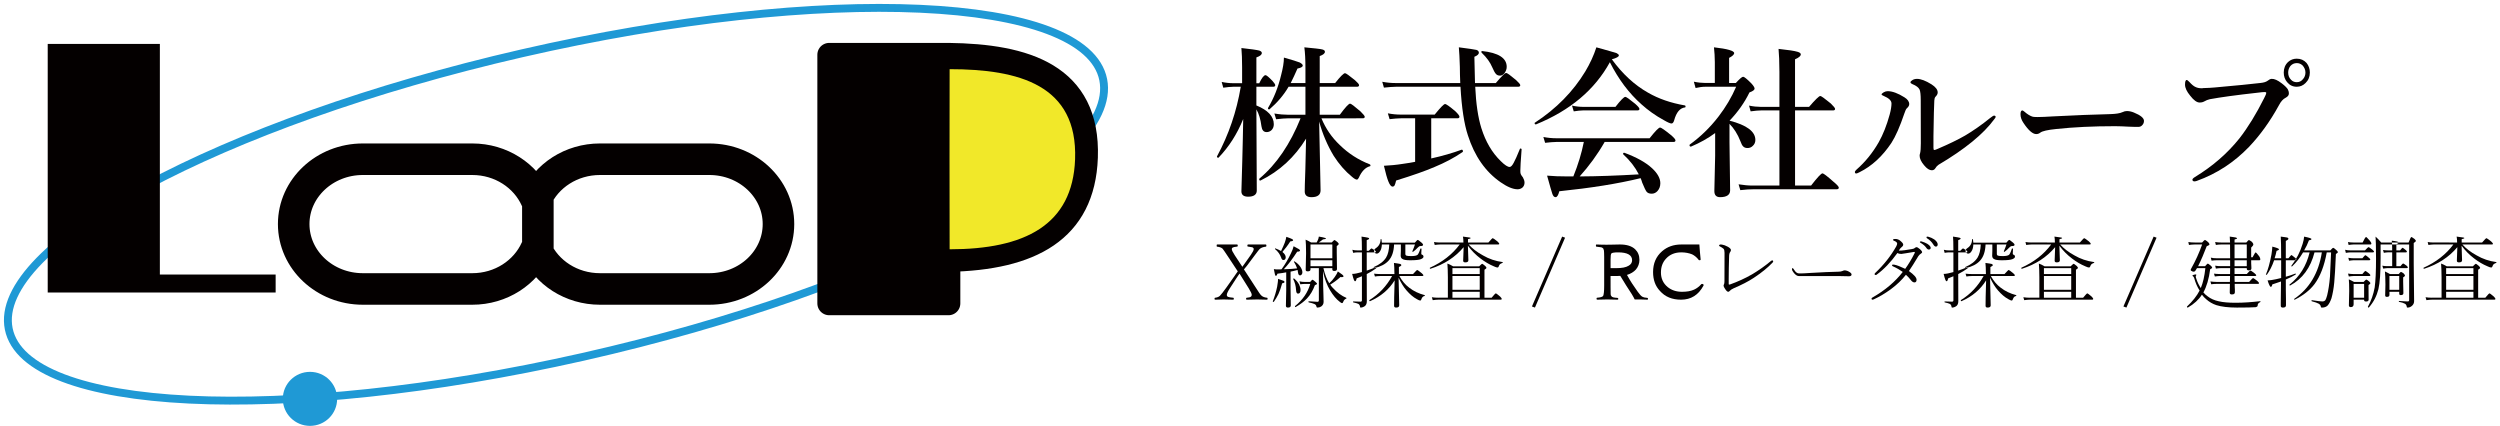 <?xml version="1.0" encoding="utf-8"?>
<!-- Generator: Adobe Illustrator 15.0.0, SVG Export Plug-In  -->
<!DOCTYPE svg PUBLIC "-//W3C//DTD SVG 1.1//EN" "http://www.w3.org/Graphics/SVG/1.1/DTD/svg11.dtd">
<svg version="1.1"
	 xmlns="http://www.w3.org/2000/svg" xmlns:xlink="http://www.w3.org/1999/xlink" xmlns:a="http://ns.adobe.com/AdobeSVGViewerExtensions/3.0/"
	 x="0px" y="0px" width="317px" height="54px" viewBox="-0.499 -0.5 317 54" enable-background="new -0.499 -0.5 317 54"
	 xml:space="preserve">
<defs>
</defs>
<path fill-rule="evenodd" clip-rule="evenodd" fill="none" stroke="#1F99D5" stroke-linecap="round" stroke-linejoin="round" stroke-miterlimit="10" d="
	M0.611,41.21c-2.14-10.55,26.88-26.18,65.07-34.95c38.46-8.83,71.58-7.35,73.71,3.35c2.13,10.7-27.52,26.451-65.97,35.14
	C35.231,53.371,2.751,51.77,0.611,41.21z"/>
<path fill-rule="evenodd" clip-rule="evenodd" fill="#1F99D5" d="M35.361,50.071c0-1.891,1.55-3.42,3.45-3.42s3.44,1.529,3.44,3.42
	c0,1.9-1.54,3.43-3.44,3.43S35.361,51.971,35.361,50.071z"/>
<polygon fill-rule="evenodd" clip-rule="evenodd" fill="#040000" points="5.551,5.07 5.551,36.59 34.452,36.59 34.452,34.311 
	19.771,34.311 19.771,5.07 "/>
<path fill-rule="evenodd" clip-rule="evenodd" fill="none" stroke="#040000" stroke-width="4" stroke-linecap="round" stroke-linejoin="round" stroke-miterlimit="10" d="
	M45.511,19.69c-4.84,0-8.77,3.68-8.77,8.22c0,4.55,3.93,8.23,8.77,8.23h13.87c3.65,0,6.77-2.091,8.1-5.061
	c1.32,2.97,4.45,5.061,8.1,5.061h13.86c4.85,0,8.77-3.681,8.77-8.23c0-4.54-3.92-8.22-8.77-8.22h-13.86c-3.65,0-6.78,2.09-8.1,5.06
	c-1.33-2.97-4.45-5.06-8.1-5.06H45.511z M67.702,30.92V24.9V30.92z"/>
<path fill-rule="evenodd" clip-rule="evenodd" fill="#040000" stroke="#040000" stroke-width="3" stroke-linecap="round" stroke-linejoin="round" stroke-miterlimit="10" d="
	M137.211,19.46c0.37-10.47-7.72-12.9-17.44-13.02h-0.75h-14.38v31.531h15.13v-5.5C130.191,32.26,136.872,28.78,137.211,19.46z"/>
<path fill-rule="evenodd" clip-rule="evenodd" fill="#F1E829" d="M119.912,8.271c8.79,0,16.25,2,15.91,11.42
	c-0.3,8.371-6.42,11.419-15.91,11.419C119.901,31.11,119.892,8.271,119.912,8.271z"/>
<path fill-rule="evenodd" clip-rule="evenodd" fill="#040000" d="M157.021,19.951c-0.08,2.39-0.11,3.66-0.11,3.82
	c0,0.43,0.28,0.67,0.859,0.67c0.711,0,1.09-0.27,1.09-0.77l-0.049-10.3c0.319,0.54,0.529,1.25,0.64,2.13
	c0.069,0.5,0.28,0.75,0.659,0.75c0.23,0,0.44-0.08,0.621-0.25c0.189-0.19,0.289-0.44,0.289-0.75c0-0.98-0.74-1.78-2.209-2.38V10.5
	h2.129c0.17,0,0.261-0.06,0.261-0.2c0-0.1-0.12-0.28-0.341-0.53c-0.469-0.49-0.77-0.74-0.889-0.74c-0.201,0-0.471,0.34-0.801,1.03
	h-0.359V6.78c0.459-0.16,0.689-0.34,0.689-0.56c0-0.13-0.109-0.24-0.33-0.31c-0.311-0.08-1.061-0.19-2.26-0.32
	c0.06,0.64,0.09,1.46,0.09,2.46v2h-1.11c-0.47,0-0.95-0.05-1.48-0.16l0.2,0.73c0.52-0.07,0.94-0.12,1.28-0.12h0.94
	c-0.53,3.16-1.53,6.08-3,8.8l-0.02,0.03c0,0.12,0.05,0.17,0.17,0.17c0.02,0,0.04,0,0.05-0.03c1.28-1.33,2.33-2.95,3.11-4.88
	C157.111,16.081,157.082,17.86,157.021,19.951z M172.301,14.5c0.15,0,0.25-0.06,0.25-0.19c0-0.11-0.19-0.34-0.55-0.69
	c-0.75-0.65-1.189-0.98-1.311-0.98c-0.17,0-0.609,0.47-1.299,1.41h-2.551V10.5h4.721c0.17,0,0.27-0.06,0.27-0.2
	c0-0.13-0.189-0.33-0.53-0.64c-0.72-0.58-1.13-0.88-1.25-0.88c-0.17,0-0.6,0.42-1.25,1.25h-1.96V6.61
	c0.439-0.16,0.66-0.33,0.66-0.55c0-0.14-0.109-0.23-0.33-0.29c-0.25-0.07-1.01-0.15-2.279-0.27c0.09,0.66,0.139,1.55,0.139,2.7v1.83
	h-1.869c0.29-0.56,0.57-1.19,0.859-1.84c0.431-0.08,0.67-0.21,0.67-0.38c0-0.12-0.14-0.26-0.39-0.39c-0.3-0.12-0.97-0.33-2-0.62
	c0,0.62-0.13,1.36-0.35,2.2c-0.37,1.56-0.921,2.95-1.671,4.2v0.03c0,0.1,0.051,0.14,0.141,0.14c0.02,0,0.03,0,0.051-0.01
	c1-0.86,1.809-1.81,2.42-2.86h2.139v3.55h-2.149c-0.55,0-1.149-0.05-1.79-0.16l0.221,0.73c0.629-0.07,1.16-0.12,1.58-0.12h1.52
	c-1.32,3.28-3.051,5.83-5.21,7.64c-0.03,0.03-0.03,0.05-0.03,0.08c0,0.12,0.03,0.17,0.13,0.17h0.03c2.42-1.19,4.34-2.97,5.779-5.31
	c-0.02,1.01-0.049,2.29-0.09,3.84c-0.069,1.72-0.08,2.67-0.08,2.85c0,0.48,0.281,0.73,0.86,0.73c0.761,0,1.15-0.3,1.15-0.86
	c0-0.22-0.011-0.87-0.04-1.95l-0.141-6.78c0.431,1.59,1.061,3.04,1.84,4.34c0.69,1.08,1.471,1.97,2.33,2.67
	c0.281,0.24,0.48,0.35,0.61,0.35c0.091,0,0.171-0.08,0.25-0.24c0.36-0.81,0.83-1.3,1.4-1.45c0.05,0,0.079-0.03,0.079-0.1
	c0-0.06-0.029-0.11-0.079-0.14c-1.47-0.57-2.729-1.39-3.81-2.45c-1.031-0.97-1.801-2.11-2.33-3.39H172.301z"/>
<path fill-rule="evenodd" clip-rule="evenodd" fill="#040000" d="M187.421,5.971c-0.061,0-0.08,0.05-0.08,0.11s0.02,0.11,0.051,0.12
	c0.629,0.6,1.06,1.21,1.31,1.8c0.19,0.44,0.35,0.73,0.47,0.86c0.13,0.16,0.311,0.23,0.53,0.23c0.19,0,0.38-0.09,0.55-0.29
	c0.189-0.25,0.3-0.52,0.3-0.83C190.551,6.86,189.501,6.19,187.421,5.971z M177.361,20.28c-0.81,0.13-1.59,0.2-2.379,0.24
	c0.22,0.95,0.41,1.62,0.569,2c0.171,0.42,0.341,0.64,0.53,0.64c0.109,0,0.189-0.05,0.25-0.14c0.061-0.1,0.12-0.32,0.199-0.63
	c2.131-0.66,3.75-1.23,4.881-1.72c1.279-0.53,2.47-1.15,3.561-1.9c0.01,0,0.029-0.04,0.029-0.07c0-0.14-0.05-0.22-0.141-0.22h-0.02
	c-1.17,0.43-2.449,0.8-3.859,1.11V14.5h3.319c0.171,0,0.261-0.06,0.261-0.2c0-0.13-0.181-0.36-0.541-0.71
	c-0.709-0.59-1.129-0.9-1.289-0.9c-0.15,0-0.59,0.45-1.311,1.34h-4.34c-0.5,0-1.03-0.05-1.6-0.16l0.22,0.74
	c0.569-0.06,1.05-0.11,1.44-0.11h1.799v5.52C178.582,20.09,178.051,20.19,177.361,20.28z M192.001,10.5c0.17,0,0.27-0.06,0.27-0.2
	c0-0.11-0.189-0.33-0.549-0.66c-0.701-0.59-1.111-0.89-1.24-0.89c-0.17,0-0.601,0.44-1.311,1.28h-2.641
	c-0.029-0.72-0.049-1.83-0.079-3.33c0.38-0.15,0.569-0.33,0.569-0.51c0-0.17-0.109-0.3-0.299-0.36c-0.25-0.06-1-0.17-2.24-0.33
	c0.049,0.56,0.1,1.39,0.129,2.48c0,0.64,0.021,1.33,0.051,2.05h-8.221c-0.52,0-1.08-0.05-1.67-0.16l0.211,0.74
	c0.609-0.06,1.129-0.11,1.539-0.11h8.17c0.15,2.69,0.471,4.75,0.94,6.16c0.841,2.64,2.229,4.62,4.149,5.95
	c0.851,0.59,1.561,0.89,2.16,0.89c0.23,0,0.44-0.08,0.61-0.22c0.171-0.16,0.261-0.37,0.261-0.62c0-0.22-0.08-0.44-0.201-0.66
	c-0.159-0.19-0.229-0.33-0.27-0.41c-0.04-0.07-0.061-0.22-0.061-0.42c0-0.4,0.051-1.31,0.16-2.72c0-0.08-0.049-0.12-0.14-0.12
	c-0.03,0-0.069,0.01-0.069,0.04c-0.351,0.88-0.621,1.46-0.791,1.77c-0.189,0.36-0.359,0.53-0.52,0.53c-0.23,0-0.609-0.23-1.109-0.73
	c-1.11-1.07-1.931-2.47-2.471-4.19c-0.42-1.34-0.68-3.09-0.779-5.25H192.001z"/>
<path fill-rule="evenodd" clip-rule="evenodd" fill="#040000" d="M206.841,12.661c-0.71-0.58-1.119-0.88-1.25-0.88
	c-0.17,0-0.59,0.42-1.25,1.27h-4.07c-0.459,0-0.939-0.05-1.439-0.16l0.22,0.73c0.47-0.07,0.86-0.12,1.171-0.12h6.909
	c0.149,0,0.25-0.06,0.25-0.19C207.381,13.19,207.191,12.971,206.841,12.661z M207.662,12.75c0.811,0.73,1.75,1.41,2.84,2
	c0.48,0.28,0.8,0.41,0.939,0.41c0.15,0,0.261-0.13,0.34-0.39c0.281-1.04,0.75-1.58,1.381-1.65c0.04,0,0.07-0.03,0.07-0.12
	c0-0.06-0.03-0.11-0.07-0.13c-1.801-0.31-3.36-0.85-4.689-1.62c-1.721-0.97-3.25-2.39-4.591-4.23c0.591-0.16,0.89-0.33,0.89-0.49
	c0-0.11-0.109-0.2-0.299-0.3c-0.25-0.09-1.111-0.32-2.551-0.73c-0.33,1.02-0.79,2.03-1.4,3.05c-1.549,2.56-3.68,4.73-6.39,6.5
	c-0.04,0.01-0.04,0.03-0.04,0.06c0,0.11,0.051,0.16,0.141,0.16h0.039c4.34-1.77,7.451-4.4,9.36-7.88
	C204.722,9.55,206.062,11.34,207.662,12.75z M202.972,17.5h8.729c0.159,0,0.25-0.06,0.25-0.2c0-0.13-0.2-0.36-0.591-0.69
	c-0.779-0.63-1.229-0.94-1.359-0.94c-0.17,0-0.609,0.45-1.33,1.36h-11.84c-0.52,0-1.061-0.05-1.63-0.16l0.22,0.74
	c0.561-0.06,1.03-0.11,1.41-0.11h3.5c-0.28,1.41-0.721,2.87-1.33,4.37h-0.73c-0.97,0-1.85-0.03-2.6-0.1
	c0.359,1.29,0.58,2.07,0.67,2.32c0.1,0.27,0.221,0.41,0.41,0.41s0.34-0.25,0.471-0.75c3.969-0.41,7.409-0.95,10.309-1.66
	c0.021,0.08,0.051,0.16,0.101,0.25c0.06,0.16,0.091,0.27,0.101,0.32c0.24,0.59,0.43,0.98,0.549,1.14
	c0.131,0.17,0.351,0.26,0.66,0.26c0.281,0,0.531-0.12,0.73-0.34c0.24-0.27,0.359-0.6,0.359-0.99c0-0.62-0.359-1.26-1.049-1.9
	c-0.811-0.75-1.98-1.39-3.51-1.96h-0.031c-0.1,0-0.129,0.05-0.129,0.13c0,0.05,0,0.08,0.029,0.08c0.85,0.78,1.5,1.62,1.96,2.53
	c-2.78,0.16-5.28,0.25-7.5,0.26C200.982,20.561,202.051,19.11,202.972,17.5z"/>
<path fill-rule="evenodd" clip-rule="evenodd" fill="#040000" d="M231.941,13.5c0.15,0,0.25-0.06,0.25-0.19
	c0-0.11-0.189-0.34-0.549-0.69c-0.761-0.62-1.201-0.95-1.33-0.95c-0.15,0-0.641,0.47-1.42,1.38h-1.781v-6.03
	c0.48-0.21,0.73-0.41,0.73-0.63c0-0.12-0.119-0.23-0.369-0.31c-0.41-0.13-1.221-0.25-2.451-0.38c0.061,0.67,0.11,1.64,0.11,2.91
	v4.44h-2.38c-0.45,0-0.939-0.05-1.471-0.16l0.201,0.73c0.539-0.07,0.99-0.12,1.35-0.12h2.3v9.53h-3.399
	c-0.561,0-1.15-0.06-1.78-0.16l0.22,0.74c0.66-0.08,1.21-0.11,1.66-0.11h10.561c0.17,0,0.27-0.08,0.27-0.2
	c0-0.13-0.221-0.38-0.66-0.74c-0.811-0.72-1.279-1.08-1.41-1.08c-0.17,0-0.65,0.52-1.449,1.55h-2.031V13.5H231.941z M216.982,19.25
	l-0.101,4.47c0,0.51,0.229,0.78,0.729,0.78c0.841,0,1.271-0.3,1.271-0.86l-0.08-6.11v-2.33c0.56,0.57,1.03,1.3,1.39,2.22
	c0.11,0.31,0.221,0.53,0.34,0.64c0.131,0.14,0.311,0.21,0.561,0.21s0.471-0.08,0.66-0.27c0.221-0.2,0.33-0.45,0.33-0.75
	c0-1.08-1.1-1.89-3.27-2.45c1.049-1.1,1.89-2.28,2.52-3.58c0.439-0.16,0.65-0.31,0.65-0.5c0-0.13-0.141-0.35-0.42-0.66
	c-0.541-0.54-0.891-0.83-1.031-0.83c-0.139,0-0.449,0.27-0.92,0.79h-0.859V6.84c0.42-0.22,0.641-0.42,0.641-0.61
	c0-0.29-0.861-0.54-2.561-0.73c0.061,0.59,0.109,1.22,0.109,1.87v2.65h-1.189c-0.45,0-0.939-0.05-1.471-0.16l0.221,0.8
	c0.439-0.1,0.84-0.16,1.25-0.16h3.891c-0.561,1.31-1.311,2.58-2.25,3.8c-1.08,1.4-2.301,2.57-3.641,3.54
	c-0.02,0.02-0.02,0.03-0.02,0.05c0,0.14,0.049,0.2,0.18,0.2c0.01,0,0.029,0,0.029-0.01c1.11-0.47,2.121-1.03,3.041-1.71V19.25z"/>
<path fill-rule="evenodd" clip-rule="evenodd" fill="#040000" d="M239.111,14.03c-0.379,1.38-0.84,2.53-1.379,3.49
	c-0.78,1.37-1.73,2.53-2.84,3.5c-0.121,0.12-0.19,0.21-0.19,0.28c0,0.14,0.05,0.2,0.18,0.2c0.06,0,0.181-0.05,0.399-0.16
	c1.58-0.78,2.921-2.03,4.051-3.72c0.529-0.82,1.08-2.07,1.641-3.73c0.109-0.34,0.219-0.58,0.329-0.67
	c0.181-0.16,0.29-0.33,0.29-0.52c0-0.31-0.199-0.61-0.609-0.86c-0.811-0.51-1.53-0.78-2.121-0.78c-0.17,0-0.34,0.05-0.5,0.14
	c-0.189,0.11-0.279,0.21-0.279,0.27c0,0.06,0.08,0.12,0.26,0.19c0.66,0.28,1,0.59,1,0.96
	C239.341,12.971,239.271,13.44,239.111,14.03z M243.062,17.69c0,0.59-0.031,1-0.09,1.22c-0.051,0.15-0.061,0.26-0.061,0.34
	c0,0.34,0.18,0.75,0.561,1.2c0.359,0.44,0.689,0.64,0.979,0.64c0.21,0,0.36-0.09,0.47-0.28c0.08-0.15,0.21-0.29,0.391-0.42
	c3.33-1.97,5.689-3.89,7.069-5.78c0.101-0.13,0.17-0.22,0.17-0.28c0-0.11-0.079-0.17-0.21-0.17c-0.07,0-0.25,0.11-0.5,0.31
	c-1.061,0.86-2.109,1.59-3.17,2.22c-0.92,0.53-2.061,1.08-3.439,1.67c-0.23,0.11-0.391,0.16-0.461,0.16
	c-0.08,0-0.109-0.08-0.109-0.27v-1.48c0.04-2.47,0.07-3.97,0.109-4.52c0.01-0.22,0.061-0.39,0.15-0.48
	c0.189-0.19,0.28-0.36,0.28-0.55c0-0.35-0.261-0.69-0.79-1.03c-0.74-0.46-1.35-0.69-1.83-0.69c-0.221,0-0.41,0.05-0.561,0.14
	c-0.189,0.11-0.27,0.2-0.27,0.3c0,0.09,0.08,0.15,0.23,0.22c0.5,0.2,0.799,0.43,0.93,0.71c0.09,0.22,0.14,0.66,0.14,1.32
	C243.051,13.891,243.062,15.721,243.062,17.69z"/>
<path fill-rule="evenodd" clip-rule="evenodd" fill="#040000" d="M270.082,13.771c-0.311-0.13-0.609-0.19-0.891-0.19
	c-0.17,0-0.359,0.04-0.56,0.14c-0.319,0.15-0.851,0.23-1.569,0.25c-2.061,0.05-4.42,0.14-7.09,0.28
	c-0.99,0.06-1.691,0.09-2.091,0.09c-0.319,0-0.569-0.01-0.72-0.07c-0.28-0.1-0.61-0.3-0.96-0.61c-0.12-0.1-0.22-0.16-0.261-0.16
	c-0.16,0-0.239,0.17-0.239,0.48c0,0.38,0.13,0.75,0.38,1.11c0.62,0.94,1.17,1.41,1.609,1.41c0.201,0,0.371-0.06,0.531-0.19
	c0.25-0.19,0.92-0.34,1.979-0.45c2.22-0.24,4.72-0.36,7.489-0.36c0.561,0,1.121,0.03,1.69,0.06c0.64,0.03,1.06,0.03,1.261,0.03
	c0.189,0,0.359-0.06,0.5-0.22c0.139-0.15,0.219-0.32,0.219-0.54C271.361,14.471,270.921,14.11,270.082,13.771z"/>
<path fill-rule="evenodd" clip-rule="evenodd" fill="#040000" d="M286.662,11.17c0.119,0,0.199,0.03,0.199,0.1
	c0,0.12-0.09,0.35-0.27,0.68c-1,2-2.04,3.69-3.109,5.07c-1.53,1.92-3.42,3.56-5.67,4.93c-0.221,0.14-0.311,0.25-0.311,0.32
	c0,0.15,0.08,0.23,0.27,0.23c0.061,0,0.15-0.02,0.28-0.06c2.53-0.91,4.729-2.35,6.61-4.3c1.4-1.47,2.68-3.23,3.811-5.3
	c0.25-0.48,0.529-0.79,0.859-0.95c0.26-0.14,0.4-0.31,0.4-0.53c0-0.22-0.061-0.41-0.15-0.56c-0.13-0.19-0.359-0.43-0.74-0.72
	c-0.529-0.41-0.96-0.6-1.29-0.58c-0.159,0-0.329,0.09-0.53,0.25c-0.189,0.14-0.49,0.23-0.89,0.27c-1.101,0.14-3.04,0.32-5.79,0.57
	c-0.359,0.03-0.859,0.07-1.48,0.08c-0.06,0.02-0.129,0.02-0.189,0.02c-0.311,0-0.561-0.05-0.779-0.16
	c-0.221-0.09-0.48-0.31-0.781-0.64c-0.159-0.16-0.27-0.25-0.33-0.25c-0.149,0-0.219,0.2-0.219,0.59c0,0.41,0.219,0.88,0.66,1.41
	c0.449,0.58,0.84,0.86,1.189,0.86c0.25,0,0.43-0.05,0.59-0.14c0.221-0.13,0.45-0.22,0.7-0.28c1.36-0.25,3.39-0.53,6.11-0.83
	C286.202,11.201,286.482,11.17,286.662,11.17z M291.452,7.78c0.25,0.27,0.38,0.58,0.38,0.92c0,0.32-0.109,0.6-0.301,0.82
	c-0.219,0.28-0.479,0.4-0.799,0.4c-0.28,0-0.53-0.09-0.73-0.31c-0.25-0.25-0.359-0.55-0.359-0.91c0-0.31,0.09-0.58,0.279-0.83
	c0.221-0.25,0.49-0.37,0.811-0.37C291.001,7.5,291.232,7.59,291.452,7.78z M289.631,7.36c-0.38,0.36-0.55,0.81-0.55,1.34
	c0,0.47,0.141,0.88,0.42,1.21c0.33,0.4,0.73,0.59,1.23,0.59c0.43,0,0.799-0.16,1.109-0.47c0.36-0.34,0.551-0.8,0.551-1.33
	c0-0.47-0.141-0.87-0.42-1.22c-0.33-0.36-0.74-0.54-1.24-0.54C290.301,6.94,289.941,7.081,289.631,7.36z"/>
<path fill-rule="evenodd" clip-rule="evenodd" fill="#040000" d="M156.271,34.161l-0.22,0.32l-1.03,1.459
	c-0.41,0.561-0.68,0.92-0.83,1.061c-0.14,0.141-0.35,0.221-0.6,0.25c-0.06,0-0.09,0.05-0.09,0.12c0,0.101,0.03,0.13,0.09,0.13
	c0.44-0.02,0.79-0.029,1.07-0.029c0.32,0,0.73,0.01,1.2,0.029c0.06,0,0.09-0.029,0.09-0.13c0-0.07-0.03-0.12-0.09-0.12
	c-0.31-0.029-0.53-0.061-0.64-0.109c-0.11-0.051-0.16-0.121-0.16-0.25c0-0.16,0.13-0.44,0.38-0.83l0.83-1.281l0.4-0.59l1.17,1.871
	c0.25,0.41,0.381,0.67,0.381,0.83c0,0.109-0.051,0.189-0.111,0.229c-0.09,0.069-0.25,0.11-0.5,0.13c-0.08,0-0.109,0.05-0.109,0.12
	c0,0.101,0.029,0.13,0.109,0.13c0.48-0.02,0.92-0.029,1.311-0.029c0.311,0,0.721,0.01,1.221,0.029c0.06,0,0.09-0.029,0.09-0.13
	c0-0.07-0.03-0.12-0.09-0.12c-0.281-0.029-0.511-0.109-0.67-0.25c-0.131-0.09-0.391-0.471-0.811-1.141l-1.43-2.199l0.379-0.46
	l0.91-1.22c0.42-0.57,0.67-0.891,0.76-0.951c0.191-0.139,0.421-0.219,0.721-0.25c0.05,0,0.08-0.049,0.08-0.119
	c0-0.1-0.03-0.16-0.08-0.16h-1.061h-1.17c-0.08,0-0.109,0.061-0.109,0.16c0,0.07,0.029,0.109,0.109,0.109
	c0.25,0.03,0.431,0.061,0.541,0.09c0.1,0.051,0.16,0.121,0.16,0.221c0,0.15-0.131,0.4-0.361,0.73l-0.75,1.06
	c-0.05,0.08-0.16,0.239-0.33,0.46l-0.97-1.471c-0.25-0.379-0.37-0.629-0.37-0.779c0-0.08,0.03-0.141,0.11-0.189
	c0.08-0.051,0.26-0.091,0.56-0.121c0.06,0,0.09-0.039,0.09-0.109c0-0.1-0.03-0.16-0.09-0.16h-1.3h-1.22
	c-0.06,0-0.07,0.061-0.07,0.16c0,0.07,0.01,0.119,0.07,0.119c0.3,0.031,0.52,0.111,0.68,0.25c0.07,0.08,0.31,0.421,0.71,1.031
	l1.22,1.85L156.271,34.161z"/>
<path fill-rule="evenodd" clip-rule="evenodd" fill="#040000" d="M164.381,35.55c0.229-0.03,0.431-0.05,0.601-0.05h0.66
	c-0.311,1.09-0.951,2.02-1.92,2.8c-0.021,0-0.021,0.011-0.021,0.03c0,0.061,0.021,0.109,0.079,0.109c0,0,0.021-0.02,0.031-0.02
	c0.58-0.33,1.049-0.689,1.42-1.08c0.41-0.43,0.75-1,1-1.68c0.18-0.07,0.27-0.11,0.27-0.18c0-0.041-0.061-0.121-0.189-0.23
	c-0.221-0.189-0.34-0.279-0.371-0.279c-0.06,0-0.16,0.09-0.31,0.279h-0.659c-0.25,0-0.49-0.02-0.701-0.08L164.381,35.55z
	 M161.611,36.78c0.16-0.34,0.311-0.799,0.471-1.359c0.189-0.029,0.3-0.09,0.3-0.17c0-0.05-0.05-0.09-0.11-0.141l-0.709-0.25
	c0,0.19-0.041,0.531-0.121,1c-0.129,0.621-0.31,1.23-0.549,1.841v0.021c0,0.029,0.02,0.059,0.08,0.059l0.049-0.01
	C161.251,37.44,161.452,37.11,161.611,36.78z M163.841,36.28c0.02,0.311,0.1,0.451,0.25,0.451c0.21,0,0.32-0.15,0.32-0.48
	c0-0.2-0.07-0.439-0.189-0.689c-0.16-0.291-0.381-0.541-0.631-0.75h-0.04c-0.05,0-0.069,0.02-0.069,0.049v0.031
	C163.691,35.3,163.812,35.75,163.841,36.28z M161.232,31l-0.01-0.02c-0.031,0-0.051,0.039-0.051,0.069v0.03
	c0.38,0.311,0.63,0.67,0.78,1.08c0.03,0.119,0.079,0.21,0.13,0.25c0.029,0.04,0.09,0.061,0.189,0.061c0.061,0,0.11-0.021,0.17-0.08
	c0.061-0.061,0.09-0.141,0.09-0.271c0-0.21-0.139-0.45-0.42-0.67c0.341-0.4,0.69-0.841,1-1.341c0.23-0.02,0.361-0.06,0.361-0.159
	c0-0.04-0.051-0.091-0.141-0.14c-0.109-0.061-0.35-0.15-0.721-0.281c-0.029,0.221-0.109,0.471-0.199,0.74
	c-0.11,0.291-0.27,0.65-0.471,1.061C161.722,31.201,161.482,31.09,161.232,31z M164.082,34c0.029,0.279,0.109,0.42,0.26,0.42
	c0.08,0,0.141-0.029,0.21-0.109c0.06-0.061,0.091-0.17,0.091-0.291c0-0.189-0.08-0.41-0.23-0.649c-0.189-0.28-0.439-0.53-0.74-0.71
	l-0.04-0.02c-0.05,0-0.069,0.02-0.069,0.049c0,0.011,0,0.031,0.02,0.031c0.17,0.26,0.3,0.529,0.391,0.809
	c-0.441,0.061-1,0.091-1.691,0.111c0.5-0.521,1.08-1.271,1.701-2.23c0.24,0,0.359-0.051,0.359-0.16c0-0.029-0.04-0.09-0.14-0.16
	c-0.091-0.061-0.32-0.18-0.671-0.369c-0.059,0.26-0.17,0.559-0.329,0.869c-0.341,0.74-0.75,1.43-1.2,2.051
	c-0.09,0.02-0.25,0.02-0.45,0.02c-0.159,0-0.35,0-0.53-0.04c0.061,0.351,0.11,0.569,0.141,0.68c0.029,0.12,0.061,0.171,0.119,0.171
	c0.08,0,0.141-0.08,0.201-0.271c0.47-0.06,0.85-0.11,1.109-0.171V36.3l-0.04,1.97c0,0.15,0.08,0.23,0.261,0.23
	c0.239,0,0.359-0.09,0.359-0.279l-0.029-2.131v-2.15c0.25-0.049,0.549-0.109,0.889-0.209C164.051,33.86,164.062,33.951,164.082,34z
	 M165.671,32.25V30.5h2.77v1.75H165.671z M165.671,33.25V32.5h2.77v0.75H165.671z M168.171,36.34c0.38,0.631,0.78,1.11,1.21,1.43
	c0.12,0.101,0.229,0.17,0.29,0.17s0.109-0.049,0.141-0.14c0.08-0.239,0.209-0.36,0.379-0.43c0.031,0,0.041-0.03,0.041-0.06
	l-0.01-0.041c-0.591-0.24-1.171-0.66-1.74-1.289c-0.121-0.121-0.23-0.26-0.311-0.391c0.38-0.22,0.811-0.529,1.311-0.97
	c0.049,0.021,0.1,0.021,0.149,0.021c0.149,0,0.229-0.031,0.229-0.121c0-0.1-0.25-0.289-0.719-0.6c-0.061,0.189-0.201,0.42-0.391,0.7
	c-0.221,0.319-0.45,0.58-0.7,0.8c-0.3-0.47-0.55-1.109-0.739-1.92h1.129v0.16c0,0.14,0.08,0.199,0.25,0.199
	c0.221,0,0.34-0.08,0.34-0.25l-0.029-2.06v-0.85c0.16-0.11,0.25-0.2,0.25-0.261c0-0.069-0.061-0.14-0.17-0.25
	c-0.2-0.16-0.33-0.25-0.359-0.25c-0.051,0-0.171,0.11-0.361,0.311h-1.639c0.199-0.13,0.369-0.27,0.529-0.391
	c0.25-0.02,0.38-0.06,0.38-0.129c0-0.03-0.05-0.041-0.149-0.07c-0.121-0.04-0.371-0.1-0.75-0.16c-0.01,0.09-0.03,0.189-0.061,0.279
	c-0.061,0.16-0.12,0.311-0.22,0.471h-0.7c-0.23-0.141-0.471-0.27-0.7-0.359c0.03,0.33,0.06,0.909,0.06,1.729l-0.049,2.08
	c0,0.14,0.08,0.21,0.25,0.21c0.239,0,0.359-0.08,0.359-0.24V33.5h1.061v4.09c0,0.11-0.061,0.18-0.17,0.18
	c-0.17,0-0.541-0.039-1.11-0.069c-0.03,0-0.04,0.021-0.04,0.079c0,0.031,0.01,0.051,0.04,0.061c0.329,0.07,0.569,0.141,0.72,0.21
	c0.141,0.06,0.221,0.171,0.25,0.29c0,0.1,0.051,0.16,0.141,0.16c0.17,0,0.33-0.05,0.469-0.141c0.191-0.139,0.301-0.33,0.301-0.58
	c0-0.119-0.02-0.409-0.02-0.869c-0.031-0.82-0.041-1.471-0.041-1.96l-0.02-1.08C167.452,34.871,167.771,35.69,168.171,36.34z"/>
<path fill-rule="evenodd" clip-rule="evenodd" fill="#040000" d="M172.801,29.951c0.2-0.06,0.31-0.14,0.31-0.2
	c0-0.05-0.049-0.08-0.139-0.109c-0.131-0.031-0.391-0.08-0.83-0.141c0.029,0.25,0.049,0.84,0.049,1.75h-0.56
	c-0.25,0-0.46-0.02-0.649-0.08l0.1,0.391c0.189-0.031,0.37-0.061,0.55-0.061h0.56V34c-0.1,0.029-0.33,0.08-0.689,0.17
	c-0.221,0.051-0.41,0.061-0.55,0.061c0.1,0.379,0.159,0.629,0.22,0.75c0.051,0.129,0.1,0.18,0.16,0.18c0.08,0,0.141-0.11,0.189-0.36
	c0.09-0.03,0.32-0.13,0.67-0.271v3.051c0,0.109-0.06,0.17-0.17,0.17c-0.27,0-0.569-0.02-0.91-0.029c-0.029,0-0.049,0.01-0.049,0.059
	c0,0.031,0,0.051,0.029,0.061c0.32,0.07,0.52,0.131,0.641,0.189c0.109,0.061,0.18,0.16,0.209,0.301c0,0.109,0.031,0.17,0.09,0.17
	c0.16,0,0.351-0.061,0.531-0.189c0.16-0.121,0.25-0.33,0.25-0.61l-0.011-3.45c0.431-0.221,0.841-0.471,1.181-0.721
	c0,0,0.02-0.01,0.02-0.049c0-0.061-0.029-0.09-0.061-0.09h-0.02c-0.37,0.159-0.75,0.299-1.12,0.42V31.5h1.04
	c0.08,0,0.131-0.02,0.131-0.061c0-0.049-0.051-0.109-0.141-0.189c-0.24-0.16-0.38-0.25-0.41-0.25c-0.061,0-0.17,0.109-0.359,0.3
	h-0.261V29.951z M174.671,29.86c0-0.029-0.029-0.049-0.061-0.049c-0.029,0-0.049,0.02-0.049,0.049
	c-0.011,0.48-0.221,0.861-0.61,1.111c-0.15,0.109-0.22,0.219-0.22,0.34c0,0.1,0.02,0.16,0.08,0.219
	c0.069,0.091,0.14,0.131,0.25,0.131c0.16,0,0.299-0.1,0.42-0.29c0.149-0.21,0.22-0.5,0.24-0.87h0.939c-0.03,0.7-0.16,1.27-0.41,1.67
	c-0.3,0.471-0.811,0.88-1.55,1.189c-0.011,0.011-0.011,0.031-0.011,0.051c0,0.061,0.011,0.09,0.061,0.09
	c0.811-0.189,1.41-0.5,1.811-0.939c0.439-0.471,0.67-1.15,0.709-2.061h0.86v0.811l-0.021,0.6c0,0.21,0.08,0.359,0.23,0.43
	c0.16,0.11,0.49,0.16,0.99,0.16c0.689,0,1.12-0.05,1.34-0.141c0.221-0.09,0.33-0.189,0.33-0.31c0-0.13-0.061-0.22-0.17-0.25
	c-0.08-0.021-0.109-0.069-0.109-0.159c0-0.031,0-0.221,0.029-0.58c0-0.031-0.029-0.061-0.08-0.061c-0.029,0-0.061,0.02-0.061,0.029
	c-0.139,0.441-0.27,0.691-0.359,0.781c-0.141,0.109-0.41,0.16-0.8,0.16c-0.31,0-0.5-0.021-0.591-0.051
	c-0.109-0.029-0.159-0.109-0.159-0.23V30.5h1.22c-0.09,0.279-0.199,0.561-0.33,0.859v0.011c0,0.05,0.02,0.069,0.07,0.069
	c0,0,0.01,0,0.029-0.02c0.19-0.141,0.391-0.311,0.59-0.529c0.111-0.121,0.221-0.19,0.33-0.19c0.221,0,0.341-0.04,0.341-0.171
	c0-0.059-0.06-0.139-0.181-0.25c-0.289-0.229-0.439-0.359-0.49-0.359c-0.059,0-0.189,0.13-0.369,0.35h-4.189L174.671,29.86z
	 M174.531,34.25c-0.279,0-0.549-0.02-0.799-0.05l0.109,0.36c0.21-0.031,0.43-0.061,0.68-0.061h1.5c-0.709,1.279-1.66,2.3-2.879,3.05
	c-0.011,0-0.011,0.011-0.011,0.04c0,0.07,0.011,0.1,0.07,0.1h0.021c1.369-0.6,2.409-1.489,3.119-2.64
	c-0.061,1.75-0.07,2.81-0.07,3.22c0,0.15,0.07,0.23,0.26,0.23c0.25,0,0.391-0.09,0.391-0.279l-0.08-3.5
	c0.32,0.649,0.641,1.199,1.02,1.619c0.41,0.471,0.841,0.85,1.311,1.1c0.189,0.11,0.33,0.17,0.41,0.17c0.061,0,0.109-0.06,0.15-0.159
	c0.039-0.12,0.08-0.22,0.149-0.28c0.04-0.061,0.12-0.109,0.25-0.141c0.03,0,0.04-0.029,0.04-0.059c0-0.031-0.01-0.051-0.029-0.051
	c-0.73-0.189-1.391-0.5-1.951-0.939c-0.5-0.371-0.92-0.871-1.25-1.48h2.9c0.1,0,0.141-0.029,0.141-0.09
	c0-0.07-0.07-0.141-0.211-0.27c-0.33-0.271-0.52-0.41-0.569-0.41c-0.04,0-0.22,0.18-0.53,0.52h-1.79V33.36
	c0.2-0.09,0.31-0.17,0.31-0.25c0-0.049-0.049-0.09-0.14-0.139c-0.13-0.031-0.39-0.08-0.8-0.131c0.029,0.28,0.061,0.75,0.061,1.391
	v0.02H174.531z"/>
<path fill-rule="evenodd" clip-rule="evenodd" fill="#040000" d="M187.131,36.5v0.75h-3.46V36.5H187.131z M187.131,34.5v1.75h-3.46
	V34.5H187.131z M183.671,34.25V33.5h3.46v0.75H183.671z M181.881,37.25c-0.29,0-0.55-0.02-0.819-0.061l0.109,0.371
	c0.28-0.041,0.52-0.061,0.71-0.061h7.92c0.08,0,0.12-0.029,0.12-0.09c0-0.07-0.08-0.18-0.199-0.301
	c-0.311-0.27-0.5-0.409-0.551-0.409c-0.061,0-0.23,0.19-0.529,0.55h-0.91v-3.55c0.16-0.091,0.25-0.171,0.25-0.25
	c0-0.04-0.061-0.12-0.15-0.22c-0.221-0.181-0.35-0.28-0.38-0.28c-0.06,0-0.181,0.11-0.39,0.319h-3.311
	c-0.27-0.16-0.5-0.27-0.721-0.35c0.031,0.439,0.061,1.02,0.061,1.74v2.59H181.881z M182.091,30.25c-0.26,0-0.51-0.02-0.76-0.061
	l0.09,0.371c0.27-0.031,0.5-0.061,0.689-0.061h2.48c-0.93,1.25-2.18,2.23-3.779,2.95c-0.011,0-0.011,0.021-0.011,0.03
	c0,0.069,0.011,0.1,0.06,0.1h0.021c1.729-0.551,3.14-1.46,4.21-2.74l-0.04,1.141c-0.021,0.35-0.021,0.539-0.021,0.569
	c0,0.15,0.08,0.22,0.271,0.22c0.25,0,0.39-0.08,0.39-0.27c0-0.061-0.029-0.689-0.06-1.84c0.46,0.619,1,1.17,1.601,1.619
	c0.539,0.41,1.1,0.75,1.709,1c0.201,0.091,0.34,0.141,0.44,0.141c0.07,0,0.14-0.05,0.17-0.17c0.04-0.109,0.091-0.189,0.15-0.25
	c0.05-0.05,0.14-0.09,0.3-0.16c0.029,0,0.061-0.029,0.061-0.061c0-0.01-0.011-0.029-0.041-0.049c-0.89-0.121-1.72-0.4-2.47-0.84
	c-0.771-0.42-1.38-0.891-1.819-1.391h3.75c0.08,0,0.129-0.029,0.129-0.09c0-0.051-0.08-0.141-0.229-0.29
	c-0.351-0.28-0.55-0.42-0.601-0.42c-0.059,0-0.229,0.19-0.549,0.55h-2.59v-0.42c0.219-0.051,0.34-0.1,0.34-0.141
	c0-0.029-0.041-0.049-0.121-0.069c-0.129-0.03-0.42-0.07-0.859-0.12c0.029,0.16,0.061,0.41,0.061,0.721v0.029H182.091z"/>
<polygon fill-rule="evenodd" clip-rule="evenodd" fill="#040000" points="197.952,29.641 197.582,29.5 193.751,38.36 194.131,38.5 
	"/>
<path fill-rule="evenodd" clip-rule="evenodd" fill="#040000" d="M203.722,32.391c0-0.44,0.029-0.69,0.119-0.771
	c0.1-0.07,0.36-0.12,0.83-0.12c1.189,0,1.78,0.34,1.78,1c0,0.3-0.15,0.529-0.431,0.689c-0.35,0.221-0.879,0.311-1.569,0.311h-0.729
	V32.391z M204.472,34.5c0.139,0,0.299,0,0.479-0.02c0.53,0.879,1.021,1.66,1.46,2.319c0.18,0.31,0.311,0.53,0.369,0.671h0.691
	l0.92,0.029c0.049,0,0.08-0.029,0.08-0.109c0-0.061-0.031-0.111-0.091-0.121c-0.3-0.02-0.5-0.069-0.601-0.129
	c-0.17-0.08-0.369-0.301-0.609-0.641c-0.5-0.689-0.97-1.41-1.37-2.141c0.47-0.139,0.86-0.379,1.14-0.689
	c0.281-0.34,0.44-0.75,0.44-1.22c0-0.56-0.19-1-0.54-1.341c-0.43-0.409-1.07-0.609-1.949-0.609c-0.361,0-0.67,0.02-0.951,0.02
	c-0.379,0.01-0.6,0.01-0.689,0.01c-0.34,0-0.779,0-1.311-0.029c-0.06,0-0.08,0.061-0.08,0.16c0,0.07,0.021,0.119,0.08,0.119
	c0.281,0.031,0.48,0.051,0.61,0.08c0.11,0.031,0.181,0.091,0.25,0.16c0.03,0.061,0.06,0.15,0.08,0.25
	c0.011,0.121,0.03,0.4,0.03,0.82v3.631c0,0.719-0.051,1.149-0.131,1.299c-0.079,0.121-0.329,0.201-0.75,0.23
	c-0.059,0-0.09,0.05-0.09,0.12c0,0.101,0.031,0.13,0.09,0.13c0.49-0.02,0.91-0.029,1.271-0.029c0.33,0,0.761,0.01,1.31,0.029
	c0.061,0,0.091-0.029,0.091-0.109c0-0.061-0.04-0.111-0.11-0.121c-0.43-0.02-0.699-0.08-0.76-0.209c-0.061-0.061-0.1-0.141-0.1-0.25
	c-0.01-0.141-0.01-0.44-0.01-0.9V34.5H204.472z"/>
<path fill-rule="evenodd" clip-rule="evenodd" fill="#040000" d="M214.642,30.5h-0.781h-1.17c-0.989,0-1.799,0.3-2.439,0.859
	c-0.77,0.67-1.141,1.551-1.141,2.641c0,0.971,0.281,1.77,0.871,2.391c0.66,0.75,1.549,1.109,2.68,1.109
	c1.25,0,2.199-0.59,2.84-1.779c0-0.031,0.02-0.051,0.02-0.08c0-0.031-0.02-0.061-0.049-0.091c-0.051-0.03-0.091-0.05-0.141-0.05
	c-0.051,0-0.08,0.02-0.1,0.029c-0.28,0.311-0.59,0.551-0.931,0.701c-0.42,0.189-0.92,0.27-1.521,0.27
	c-0.719,0-1.329-0.2-1.829-0.609c-0.56-0.471-0.841-1.08-0.841-1.83c0-0.701,0.201-1.291,0.641-1.761c0.48-0.53,1.13-0.8,1.939-0.8
	c0.511,0,0.971,0.09,1.371,0.25c0.319,0.16,0.6,0.391,0.83,0.7c0.02,0.03,0.049,0.05,0.09,0.05c0.1,0,0.16-0.02,0.16-0.08v-0.05
	c-0.061-0.54-0.111-1.17-0.16-1.87H214.642z"/>
<path fill-rule="evenodd" clip-rule="evenodd" fill="#040000" d="M218.162,35.161c0,0.18-0.02,0.311-0.051,0.369
	c-0.049,0.08-0.06,0.141-0.06,0.191c0,0.09,0.06,0.229,0.181,0.399c0.16,0.25,0.299,0.38,0.41,0.38c0.06,0,0.139-0.05,0.219-0.141
	c0.08-0.09,0.23-0.199,0.48-0.31c1-0.43,1.85-0.86,2.54-1.319c0.979-0.65,1.78-1.291,2.399-1.951
	c0.031-0.059,0.061-0.09,0.061-0.119c0-0.1-0.04-0.141-0.119-0.141c-0.061,0-0.111,0.03-0.16,0.07c-0.761,0.641-1.58,1.21-2.42,1.71
	c-0.871,0.5-1.801,0.921-2.75,1.261c-0.08,0.029-0.121,0.029-0.141,0.029c-0.029,0-0.05-0.029-0.05-0.09v-0.63
	c0-0.92,0.021-1.851,0.05-2.81c0-0.291,0.05-0.5,0.141-0.61c0.06-0.08,0.09-0.15,0.09-0.25c0-0.12-0.121-0.25-0.371-0.4
	c-0.129-0.069-0.25-0.13-0.409-0.19c-0.22-0.06-0.37-0.109-0.479-0.109c-0.16,0-0.24,0.05-0.24,0.141
	c0,0.049,0.039,0.08,0.109,0.109c0.18,0.09,0.33,0.189,0.46,0.3c0.08,0.091,0.12,0.261,0.12,0.511
	C218.171,33.28,218.162,34.471,218.162,35.161z"/>
<path fill-rule="evenodd" clip-rule="evenodd" fill="#040000" d="M233.801,33.871c-0.159-0.06-0.28-0.091-0.38-0.091
	c-0.109,0-0.199,0.031-0.29,0.08c-0.13,0.061-0.319,0.091-0.54,0.091c-0.9,0.021-2.109,0.069-3.57,0.159
	c-0.6,0.051-1.069,0.061-1.39,0.061c-0.239,0-0.46-0.15-0.659-0.5c-0.061-0.109-0.131-0.17-0.171-0.17
	c-0.069,0-0.079,0.05-0.079,0.12c0,0.13,0.079,0.29,0.229,0.47c0.22,0.28,0.44,0.41,0.63,0.41h0.311h0.549h4.121l1.379,0.029
	c0.221,0,0.34-0.079,0.34-0.229C234.281,34.161,234.111,34.02,233.801,33.871z"/>
<path fill-rule="evenodd" clip-rule="evenodd" fill="#040000" d="M240.501,30.951c0.029-0.04,0.109-0.11,0.2-0.181
	c0.079-0.069,0.13-0.149,0.13-0.24c0-0.159-0.16-0.329-0.439-0.549c-0.17-0.121-0.361-0.181-0.551-0.181
	c-0.21,0-0.311,0.04-0.311,0.12c0,0.03,0.031,0.061,0.111,0.1c0.279,0.101,0.42,0.23,0.42,0.371c0,0.09-0.041,0.199-0.121,0.359
	c-0.689,1.221-1.58,2.34-2.66,3.359c-0.059,0.051-0.079,0.091-0.079,0.141c0,0.09,0.05,0.12,0.14,0.12c0.051,0,0.1-0.011,0.141-0.06
	c0.879-0.641,1.75-1.541,2.609-2.73c0.16,0.09,0.33,0.12,0.5,0.12c0.07,0,0.27-0.03,0.6-0.091c0.641-0.109,0.98-0.17,1.031-0.17
	c0.049,0,0.079,0.031,0.079,0.061c0,0.05-0.021,0.08-0.03,0.109c-0.379,0.761-0.789,1.42-1.189,1.98
	c-0.58-0.279-1.051-0.47-1.391-0.529c-0.1,0-0.14-0.011-0.17-0.011c-0.08,0-0.109,0.04-0.109,0.12c0,0.03,0.029,0.061,0.109,0.1
	c0.48,0.211,0.9,0.461,1.25,0.711c-0.939,1.22-2.22,2.319-3.85,3.25c-0.08,0.039-0.109,0.08-0.109,0.14
	c0,0.101,0.049,0.13,0.16,0.13c0.029,0,0.079-0.02,0.139-0.05c0.721-0.33,1.42-0.75,2.111-1.25c0.809-0.591,1.449-1.22,1.949-1.86
	c0.25,0.221,0.46,0.46,0.63,0.68c0.15,0.201,0.31,0.291,0.45,0.291c0.17,0,0.27-0.11,0.27-0.34c0-0.281-0.33-0.641-0.97-1.101
	c0.29-0.42,0.7-1.06,1.2-1.899c0.09-0.131,0.17-0.201,0.27-0.271c0.121-0.08,0.201-0.15,0.201-0.22c0-0.09-0.091-0.23-0.281-0.391
	c-0.189-0.15-0.33-0.25-0.42-0.25c-0.08,0-0.16,0.051-0.24,0.11c-0.059,0.069-0.189,0.1-0.34,0.13
	c-0.66,0.12-1.209,0.199-1.67,0.199C240.361,31.121,240.441,31.02,240.501,30.951z M242.941,30.19c0,0.031,0.011,0.061,0.061,0.08
	c0.34,0.201,0.58,0.4,0.73,0.621c0.109,0.17,0.22,0.25,0.33,0.25c0.16,0,0.25-0.061,0.25-0.221c0-0.15-0.141-0.311-0.42-0.5
	c-0.201-0.12-0.451-0.22-0.75-0.311h-0.091C242.972,30.11,242.941,30.141,242.941,30.19z M243.781,29.59
	c0,0.07,0.021,0.1,0.051,0.11c0.359,0.22,0.62,0.489,0.811,0.8c0.109,0.189,0.219,0.27,0.34,0.27c0.049,0,0.1-0.02,0.149-0.069
	c0.04-0.04,0.07-0.11,0.07-0.2c0-0.221-0.15-0.42-0.431-0.641c-0.25-0.159-0.49-0.27-0.72-0.33c-0.079-0.01-0.13-0.029-0.159-0.029
	C243.812,29.5,243.781,29.53,243.781,29.59z"/>
<path fill-rule="evenodd" clip-rule="evenodd" fill="#040000" d="M247.801,29.951c0.2-0.06,0.31-0.14,0.31-0.2
	c0-0.05-0.049-0.08-0.139-0.109c-0.131-0.031-0.391-0.08-0.83-0.141c0.029,0.25,0.049,0.84,0.049,1.75h-0.56
	c-0.25,0-0.46-0.02-0.649-0.08l0.1,0.391c0.189-0.031,0.37-0.061,0.55-0.061h0.56V34c-0.1,0.029-0.33,0.08-0.689,0.17
	c-0.221,0.051-0.41,0.061-0.55,0.061c0.1,0.379,0.159,0.629,0.22,0.75c0.051,0.129,0.1,0.18,0.16,0.18c0.08,0,0.141-0.11,0.189-0.36
	c0.09-0.03,0.32-0.13,0.67-0.271v3.051c0,0.109-0.06,0.17-0.17,0.17c-0.27,0-0.569-0.02-0.91-0.029c-0.029,0-0.049,0.01-0.049,0.059
	c0,0.031,0,0.051,0.029,0.061c0.32,0.07,0.52,0.131,0.641,0.189c0.109,0.061,0.18,0.16,0.209,0.301c0,0.109,0.031,0.17,0.09,0.17
	c0.16,0,0.351-0.061,0.531-0.189c0.16-0.121,0.25-0.33,0.25-0.61l-0.011-3.45c0.431-0.221,0.841-0.471,1.181-0.721
	c0,0,0.02-0.01,0.02-0.049c0-0.061-0.029-0.09-0.061-0.09h-0.02c-0.37,0.159-0.75,0.299-1.12,0.42V31.5h1.04
	c0.08,0,0.131-0.02,0.131-0.061c0-0.049-0.051-0.109-0.141-0.189c-0.24-0.16-0.38-0.25-0.41-0.25c-0.061,0-0.17,0.109-0.359,0.3
	h-0.261V29.951z M249.671,29.86c0-0.029-0.029-0.049-0.061-0.049c-0.029,0-0.049,0.02-0.049,0.049
	c-0.011,0.48-0.221,0.861-0.61,1.111c-0.15,0.109-0.22,0.219-0.22,0.34c0,0.1,0.02,0.16,0.08,0.219
	c0.069,0.091,0.14,0.131,0.25,0.131c0.16,0,0.299-0.1,0.42-0.29c0.149-0.21,0.22-0.5,0.24-0.87h0.939c-0.03,0.7-0.16,1.27-0.41,1.67
	c-0.3,0.471-0.811,0.88-1.55,1.189c-0.011,0.011-0.011,0.031-0.011,0.051c0,0.061,0.011,0.09,0.061,0.09
	c0.811-0.189,1.41-0.5,1.811-0.939c0.439-0.471,0.67-1.15,0.709-2.061h0.86v0.811l-0.021,0.6c0,0.21,0.08,0.359,0.23,0.43
	c0.16,0.11,0.49,0.16,0.99,0.16c0.689,0,1.12-0.05,1.34-0.141c0.221-0.09,0.33-0.189,0.33-0.31c0-0.13-0.061-0.22-0.17-0.25
	c-0.08-0.021-0.109-0.069-0.109-0.159c0-0.031,0-0.221,0.029-0.58c0-0.031-0.029-0.061-0.08-0.061c-0.029,0-0.061,0.02-0.061,0.029
	c-0.139,0.441-0.27,0.691-0.359,0.781c-0.141,0.109-0.41,0.16-0.8,0.16c-0.31,0-0.5-0.021-0.591-0.051
	c-0.109-0.029-0.159-0.109-0.159-0.23V30.5h1.22c-0.09,0.279-0.199,0.561-0.33,0.859v0.011c0,0.05,0.02,0.069,0.07,0.069
	c0,0,0.01,0,0.029-0.02c0.19-0.141,0.391-0.311,0.59-0.529c0.111-0.121,0.221-0.19,0.33-0.19c0.221,0,0.341-0.04,0.341-0.171
	c0-0.059-0.06-0.139-0.181-0.25c-0.289-0.229-0.439-0.359-0.49-0.359c-0.059,0-0.189,0.13-0.369,0.35h-4.189L249.671,29.86z
	 M249.531,34.25c-0.279,0-0.549-0.02-0.799-0.05l0.109,0.36c0.21-0.031,0.43-0.061,0.68-0.061h1.5c-0.709,1.279-1.66,2.3-2.879,3.05
	c-0.011,0-0.011,0.011-0.011,0.04c0,0.07,0.011,0.1,0.07,0.1h0.021c1.369-0.6,2.409-1.489,3.119-2.64
	c-0.061,1.75-0.07,2.81-0.07,3.22c0,0.15,0.07,0.23,0.26,0.23c0.25,0,0.391-0.09,0.391-0.279l-0.08-3.5
	c0.32,0.649,0.641,1.199,1.02,1.619c0.41,0.471,0.841,0.85,1.311,1.1c0.189,0.11,0.33,0.17,0.41,0.17c0.061,0,0.109-0.06,0.15-0.159
	c0.039-0.12,0.08-0.22,0.149-0.28c0.04-0.061,0.12-0.109,0.25-0.141c0.03,0,0.04-0.029,0.04-0.059c0-0.031-0.01-0.051-0.029-0.051
	c-0.73-0.189-1.391-0.5-1.951-0.939c-0.5-0.371-0.92-0.871-1.25-1.48h2.9c0.1,0,0.141-0.029,0.141-0.09
	c0-0.07-0.07-0.141-0.211-0.27c-0.33-0.271-0.52-0.41-0.569-0.41c-0.04,0-0.22,0.18-0.53,0.52h-1.79V33.36
	c0.2-0.09,0.31-0.17,0.31-0.25c0-0.049-0.049-0.09-0.14-0.139c-0.13-0.031-0.39-0.08-0.8-0.131c0.029,0.28,0.061,0.75,0.061,1.391
	v0.02H249.531z"/>
<path fill-rule="evenodd" clip-rule="evenodd" fill="#040000" d="M262.131,36.5v0.75h-3.46V36.5H262.131z M262.131,34.5v1.75h-3.46
	V34.5H262.131z M258.671,34.25V33.5h3.46v0.75H258.671z M256.881,37.25c-0.29,0-0.55-0.02-0.819-0.061l0.109,0.371
	c0.28-0.041,0.52-0.061,0.71-0.061h7.92c0.08,0,0.12-0.029,0.12-0.09c0-0.07-0.08-0.18-0.199-0.301
	c-0.311-0.27-0.5-0.409-0.551-0.409c-0.061,0-0.23,0.19-0.529,0.55h-0.91v-3.55c0.16-0.091,0.25-0.171,0.25-0.25
	c0-0.04-0.061-0.12-0.15-0.22c-0.221-0.181-0.35-0.28-0.38-0.28c-0.06,0-0.181,0.11-0.39,0.319h-3.311
	c-0.27-0.16-0.5-0.27-0.721-0.35c0.031,0.439,0.061,1.02,0.061,1.74v2.59H256.881z M257.091,30.25c-0.26,0-0.51-0.02-0.76-0.061
	l0.09,0.371c0.27-0.031,0.5-0.061,0.689-0.061h2.48c-0.93,1.25-2.18,2.23-3.779,2.95c-0.011,0-0.011,0.021-0.011,0.03
	c0,0.069,0.011,0.1,0.06,0.1h0.021c1.729-0.551,3.14-1.46,4.21-2.74l-0.04,1.141c-0.021,0.35-0.021,0.539-0.021,0.569
	c0,0.15,0.08,0.22,0.271,0.22c0.25,0,0.39-0.08,0.39-0.27c0-0.061-0.029-0.689-0.06-1.84c0.46,0.619,1,1.17,1.601,1.619
	c0.539,0.41,1.1,0.75,1.709,1c0.201,0.091,0.34,0.141,0.44,0.141c0.07,0,0.14-0.05,0.17-0.17c0.04-0.109,0.091-0.189,0.15-0.25
	c0.05-0.05,0.14-0.09,0.3-0.16c0.029,0,0.061-0.029,0.061-0.061c0-0.01-0.011-0.029-0.041-0.049c-0.89-0.121-1.72-0.4-2.47-0.84
	c-0.771-0.42-1.38-0.891-1.819-1.391h3.75c0.08,0,0.129-0.029,0.129-0.09c0-0.051-0.08-0.141-0.229-0.29
	c-0.351-0.28-0.55-0.42-0.601-0.42c-0.059,0-0.229,0.19-0.549,0.55h-2.59v-0.42c0.219-0.051,0.34-0.1,0.34-0.141
	c0-0.029-0.041-0.049-0.121-0.069c-0.129-0.03-0.42-0.07-0.859-0.12c0.029,0.16,0.061,0.41,0.061,0.721v0.029H257.091z"/>
<polygon fill-rule="evenodd" clip-rule="evenodd" fill="#040000" points="272.952,29.641 272.582,29.5 268.751,38.36 269.131,38.5 
	"/>
<path fill-rule="evenodd" clip-rule="evenodd" fill="#040000" d="M284.392,33.25h-1.551V32.5h1.551V33.25z M282.841,32.25V30.5
	h1.551v1.75H282.841z M284.952,30.891c0.18-0.17,0.271-0.301,0.271-0.391s-0.061-0.189-0.16-0.311c-0.221-0.16-0.34-0.25-0.391-0.25
	c-0.061,0-0.17,0.11-0.34,0.311h-1.49v-0.38c0.21-0.06,0.32-0.101,0.32-0.149c0-0.031-0.051-0.061-0.141-0.101
	c-0.109-0.03-0.379-0.06-0.789-0.12c0,0.16,0.02,0.41,0.039,0.75h-1.14c-0.25,0-0.5-0.02-0.75-0.061l0.091,0.371
	c0.199-0.031,0.42-0.061,0.67-0.061h1.129c0,0.41,0.01,0.98,0.01,1.75h-1.649c-0.319,0-0.58-0.02-0.8-0.08l0.09,0.38
	c0.27-0.03,0.5-0.05,0.71-0.05h1.649v0.75h-1.17c-0.229,0-0.479-0.02-0.729-0.061l0.091,0.371c0.229-0.031,0.449-0.061,0.67-0.061
	h1.139l-0.01,0.75h-1.289c-0.26,0-0.51-0.02-0.75-0.05l0.109,0.36c0.25-0.031,0.471-0.061,0.641-0.061h1.289l-0.02,0.75h-1.7
	c-0.239,0-0.489-0.02-0.771-0.061l0.101,0.36c0.21-0.03,0.431-0.05,0.67-0.05h1.7c-0.02,0.67-0.02,1.029-0.02,1.09
	c0,0.18,0.08,0.25,0.27,0.25c0.25,0,0.38-0.09,0.38-0.279v-0.33c-0.021-0.28-0.021-0.53-0.021-0.73h2.951
	c0.08,0,0.129-0.029,0.129-0.09c0-0.07-0.08-0.16-0.219-0.29c-0.301-0.229-0.471-0.351-0.531-0.351c-0.06,0-0.239,0.17-0.5,0.48
	h-1.83c-0.02-0.16-0.02-0.41-0.02-0.75h2.61c0.1,0,0.14-0.029,0.14-0.09c0-0.051-0.07-0.131-0.21-0.25
	c-0.29-0.221-0.46-0.35-0.521-0.35c-0.06,0-0.219,0.16-0.469,0.439h-1.551V33.5h1.551v0.061c0,0.16,0.08,0.219,0.25,0.219
	c0.219,0,0.34-0.079,0.34-0.25l-0.01-0.26c-0.021-0.24-0.021-0.49-0.021-0.77h1.03c0.08,0,0.129-0.029,0.129-0.13
	s-0.049-0.229-0.139-0.37c-0.25-0.33-0.41-0.5-0.441-0.5c-0.059,0-0.189,0.221-0.399,0.62h-0.18V30.891z M279.751,33.641
	c0.16-0.08,0.25-0.141,0.25-0.201c0-0.069-0.061-0.14-0.16-0.239c-0.21-0.181-0.359-0.28-0.39-0.28c-0.04,0-0.15,0.109-0.341,0.33
	h-0.889c0.389-0.779,0.75-1.63,1.09-2.529c0.219-0.08,0.35-0.16,0.35-0.24c0-0.061-0.051-0.141-0.141-0.25
	c-0.24-0.201-0.379-0.311-0.43-0.311c-0.04,0-0.17,0.109-0.359,0.33h-0.931c-0.319,0-0.6-0.02-0.819-0.061l0.08,0.371
	c0.239-0.031,0.489-0.061,0.75-0.061h0.92c-0.371,1.061-0.84,2.08-1.371,3.029c-0.06,0.091-0.08,0.171-0.08,0.201
	c0,0.069,0.031,0.109,0.131,0.14c0.09,0.069,0.17,0.08,0.26,0.08c0.08,0,0.16-0.04,0.221-0.15l0.189-0.3h1.061
	c-0.111,1.029-0.301,1.87-0.58,2.529c-0.23-0.34-0.42-0.729-0.561-1.159c-0.061-0.149-0.08-0.261-0.08-0.32c0,0,0-0.03,0.03-0.079
	c0.03-0.051,0.05-0.08,0.05-0.101c0-0.04-0.029-0.07-0.08-0.07c-0.061,0-0.141,0.011-0.23,0.04c-0.129,0.03-0.189,0.07-0.189,0.1
	c0,0.031,0.029,0.08,0.109,0.121c0.031,0.029,0.08,0.1,0.111,0.189c0.17,0.62,0.409,1.16,0.689,1.59
	c-0.35,0.689-0.881,1.35-1.6,2.03v0.04c0,0.061,0.029,0.09,0.1,0.09h0.01c0.78-0.45,1.38-1,1.78-1.63
	c0.19,0.239,0.38,0.44,0.579,0.601c0.351,0.309,0.771,0.559,1.25,0.719c0.641,0.201,1.521,0.311,2.611,0.311
	c1.199,0,2-0.02,2.389-0.05c0.141-0.03,0.221-0.091,0.24-0.181c0-0.129,0.03-0.209,0.061-0.25c0.029-0.069,0.12-0.149,0.26-0.209
	c0.02-0.031,0.04-0.041,0.04-0.08c0-0.041-0.021-0.061-0.05-0.041c-1.03,0.121-2.061,0.201-3.109,0.201
	c-0.881,0-1.591-0.061-2.141-0.19c-0.561-0.12-1.02-0.33-1.38-0.61c-0.171-0.109-0.36-0.279-0.56-0.51
	C279.301,35.84,279.591,34.86,279.751,33.641z"/>
<path fill-rule="evenodd" clip-rule="evenodd" fill="#040000" d="M289.341,30.05c0.221-0.1,0.33-0.19,0.33-0.28
	c0-0.069-0.04-0.109-0.141-0.149c-0.119-0.03-0.389-0.06-0.829-0.12c0.03,0.41,0.05,1.33,0.05,2.75h-0.83
	c0.1-0.279,0.17-0.59,0.25-0.939c0.189-0.061,0.301-0.121,0.301-0.201c0-0.09-0.281-0.199-0.841-0.34c0,0.26-0.05,0.601-0.11,1.01
	c-0.209,1.091-0.439,1.921-0.689,2.49c-0.02,0-0.02,0.01-0.02,0.01c0,0.051,0.029,0.061,0.1,0.061c0.01,0,0.029,0,0.04-0.029
	c0.35-0.471,0.659-1.08,0.909-1.811h0.891v2.25c-0.471,0.12-0.859,0.2-1.17,0.25c-0.189,0.029-0.38,0.05-0.551,0.05
	c0.171,0.56,0.311,0.82,0.41,0.82c0.08,0,0.141-0.091,0.19-0.31l1.101-0.371c0,1-0.01,1.871-0.03,2.641v0.449
	c0,0.141,0.079,0.221,0.271,0.221c0.25,0,0.389-0.09,0.389-0.279V37.42c-0.02-0.699-0.02-1.529-0.02-2.48
	c0.471-0.189,0.891-0.41,1.25-0.629c0,0,0.02-0.031,0.02-0.061s-0.02-0.061-0.049-0.061h-0.011c-0.44,0.17-0.85,0.311-1.21,0.4V32.5
	h1.221c0.069,0,0.109-0.029,0.109-0.09c0-0.07-0.04-0.131-0.141-0.21c-0.279-0.229-0.439-0.36-0.469-0.36
	c-0.041,0-0.17,0.141-0.391,0.41h-0.33V30.05z M292.361,31.5c-0.409,1.7-1.25,3.061-2.549,4.09c-0.011,0.02-0.011,0.03-0.011,0.03
	c0,0.069,0.011,0.08,0.08,0.08h0.011c1.56-0.841,2.59-2.25,3.09-4.2h0.93c-0.41,2.62-1.58,4.59-3.5,5.891
	c-0.02,0.02-0.02,0.029-0.02,0.029c0,0.061,0.02,0.08,0.06,0.08h0.021c1.059-0.529,1.909-1.189,2.51-1.98
	c0.72-0.97,1.24-2.299,1.549-4.02h0.551c-0.051,1.34-0.1,2.359-0.141,3.061c-0.08,0.989-0.209,1.779-0.359,2.39
	c-0.08,0.3-0.16,0.5-0.221,0.6c-0.09,0.11-0.219,0.171-0.379,0.171c-0.211,0-0.67-0.061-1.32-0.16c-0.051,0-0.07,0.02-0.07,0.08
	c0,0.029,0.02,0.049,0.051,0.06c0.409,0.1,0.689,0.21,0.859,0.3c0.16,0.09,0.25,0.221,0.279,0.37c0,0.08,0.051,0.13,0.131,0.13
	c0.29,0,0.529-0.08,0.699-0.23c0.19-0.189,0.361-0.5,0.521-0.959c0.149-0.541,0.28-1.221,0.351-2.011
	c0.069-0.63,0.129-1.829,0.209-3.6c0.15-0.091,0.25-0.171,0.25-0.229c0-0.061-0.06-0.141-0.17-0.24
	c-0.22-0.201-0.359-0.311-0.41-0.311c-0.06,0-0.189,0.109-0.379,0.33h-3.32c0.25-0.42,0.449-0.84,0.609-1.279
	c0.211-0.031,0.32-0.08,0.32-0.16c0-0.09-0.311-0.19-0.93-0.311c-0.02,0.27-0.08,0.58-0.189,0.92
	c-0.311,1.02-0.781,1.939-1.421,2.77c-0.021,0.011-0.021,0.031-0.021,0.031c0,0.049,0.021,0.059,0.08,0.059c0,0,0.021,0,0.031-0.01
	c0.52-0.49,0.989-1.08,1.389-1.77H292.361z"/>
<path fill-rule="evenodd" clip-rule="evenodd" fill="#040000" d="M300.722,29.5c0.029,0.33,0.059,1.27,0.059,2.8
	c0,1.62-0.059,2.841-0.17,3.65c-0.159,0.88-0.439,1.67-0.859,2.44v0.029c0,0.051,0.029,0.08,0.09,0.08c0,0,0.02-0.02,0.04-0.02
	c0.591-0.681,0.979-1.431,1.2-2.311c0.189-0.8,0.279-2.109,0.279-3.949V30.5h3.621v7.061c0,0.1-0.061,0.16-0.17,0.16
	c-0.281,0-0.65-0.031-1.09-0.061c-0.031-0.02-0.051,0-0.051,0.061c0,0.029,0.02,0.059,0.051,0.059
	c0.309,0.061,0.549,0.131,0.699,0.221c0.13,0.061,0.21,0.17,0.24,0.311c0,0.129,0.04,0.189,0.109,0.189
	c0.201,0,0.371-0.061,0.53-0.189c0.2-0.15,0.31-0.371,0.31-0.621l-0.049-4.77v-2.609c0.17-0.11,0.27-0.201,0.27-0.261
	c0-0.069-0.061-0.14-0.17-0.25c-0.221-0.159-0.35-0.25-0.391-0.25c-0.069,0-0.18,0.229-0.359,0.7h-3.471
	C301.222,29.981,300.972,29.731,300.722,29.5z M297.912,34.5h2.029c0.08,0,0.121-0.029,0.121-0.09c0-0.07-0.061-0.131-0.15-0.221
	c-0.27-0.219-0.43-0.33-0.471-0.33c-0.06,0-0.189,0.141-0.39,0.391h-1.14c-0.21,0-0.43-0.02-0.68-0.061l0.1,0.371
	C297.582,34.53,297.781,34.5,297.912,34.5z M297.941,32.5h1.98c0.08,0,0.13-0.029,0.13-0.09c0-0.07-0.069-0.131-0.159-0.21
	c-0.261-0.22-0.42-0.341-0.451-0.341c-0.06,0-0.189,0.141-0.39,0.391h-1.11c-0.209,0-0.42-0.02-0.67-0.061l0.09,0.371
	C297.611,32.53,297.812,32.5,297.941,32.5z M297.562,31.5h2.819c0.091,0,0.149-0.029,0.149-0.09c0-0.051-0.079-0.131-0.199-0.24
	c-0.28-0.22-0.439-0.33-0.5-0.33s-0.2,0.141-0.45,0.41h-1.819c-0.261,0-0.5-0.02-0.701-0.08l0.091,0.391
	C297.202,31.53,297.412,31.5,297.562,31.5z M297.921,30.5h2.141c0.08,0,0.129-0.029,0.129-0.13c0-0.07-0.06-0.181-0.189-0.341
	c-0.279-0.309-0.439-0.479-0.48-0.479c-0.069,0-0.22,0.229-0.439,0.7h-1.16c-0.25,0-0.48-0.02-0.699-0.061l0.079,0.371
	C297.551,30.53,297.771,30.5,297.921,30.5z M302.222,33.25c-0.24,0-0.451-0.02-0.641-0.061l0.109,0.371
	c0.221-0.031,0.4-0.061,0.531-0.061h2.449c0.1,0,0.141-0.029,0.141-0.109c0-0.031-0.041-0.091-0.141-0.19
	c-0.25-0.181-0.391-0.29-0.439-0.29c-0.061,0-0.181,0.119-0.351,0.34h-0.521V31.5h1.221c0.08,0,0.12-0.029,0.12-0.09
	c0-0.04-0.04-0.1-0.12-0.18c-0.25-0.201-0.391-0.311-0.42-0.311c-0.051,0-0.16,0.109-0.33,0.33h-0.471v-0.779
	c0.19-0.08,0.301-0.16,0.301-0.221c0-0.09-0.301-0.17-0.881-0.23c0.031,0.26,0.051,0.59,0.051,1v0.23h-0.551
	c-0.219,0-0.42-0.02-0.609-0.05l0.1,0.36c0.181-0.031,0.36-0.061,0.51-0.061h0.551v1.75H302.222z M297.941,37.25V35.5h1.33v1.75
	H297.941z M299.271,37.55c0,0.12,0.07,0.181,0.25,0.181c0.211,0,0.32-0.07,0.32-0.23l-0.01-1.38v-0.479
	c0.15-0.091,0.23-0.17,0.23-0.23c0-0.07-0.061-0.131-0.15-0.221c-0.189-0.16-0.301-0.239-0.36-0.239c-0.05,0-0.159,0.11-0.35,0.3
	h-1.2c-0.23-0.13-0.45-0.23-0.67-0.33c0.029,0.28,0.05,0.77,0.05,1.471l-0.04,1.83c0,0.139,0.08,0.219,0.25,0.219
	c0.221,0,0.35-0.129,0.35-0.359V37.5h1.33V37.55z M302.482,36.25V34.5h1.24v1.75H302.482z M303.722,36.721
	c0,0.139,0.059,0.199,0.199,0.199c0.221,0,0.33-0.08,0.33-0.25l-0.029-1.449V34.67c0.159-0.09,0.229-0.17,0.229-0.23
	c0-0.069-0.06-0.14-0.171-0.27c-0.17-0.12-0.279-0.189-0.329-0.189c-0.06,0-0.15,0.1-0.29,0.27h-1.11
	c-0.22-0.13-0.44-0.23-0.64-0.33c0.029,0.35,0.061,0.91,0.061,1.67l-0.031,1.35c0,0.141,0.061,0.201,0.221,0.201
	c0.22,0,0.32-0.08,0.32-0.25V36.5h1.24V36.721z"/>
<path fill-rule="evenodd" clip-rule="evenodd" fill="#040000" d="M313.131,36.5v0.75h-3.46V36.5H313.131z M313.131,34.5v1.75h-3.46
	V34.5H313.131z M309.671,34.25V33.5h3.46v0.75H309.671z M307.881,37.25c-0.29,0-0.55-0.02-0.819-0.061l0.109,0.371
	c0.28-0.041,0.52-0.061,0.71-0.061h7.92c0.08,0,0.12-0.029,0.12-0.09c0-0.07-0.08-0.18-0.199-0.301
	c-0.311-0.27-0.5-0.409-0.551-0.409c-0.061,0-0.23,0.19-0.529,0.55h-0.91v-3.55c0.16-0.091,0.25-0.171,0.25-0.25
	c0-0.04-0.061-0.12-0.15-0.22c-0.221-0.181-0.35-0.28-0.38-0.28c-0.06,0-0.181,0.11-0.39,0.319h-3.311
	c-0.27-0.16-0.5-0.27-0.721-0.35c0.031,0.439,0.061,1.02,0.061,1.74v2.59H307.881z M308.091,30.25c-0.26,0-0.51-0.02-0.76-0.061
	l0.09,0.371c0.27-0.031,0.5-0.061,0.689-0.061h2.48c-0.93,1.25-2.18,2.23-3.779,2.95c-0.011,0-0.011,0.021-0.011,0.03
	c0,0.069,0.011,0.1,0.06,0.1h0.021c1.729-0.551,3.14-1.46,4.21-2.74l-0.04,1.141c-0.021,0.35-0.021,0.539-0.021,0.569
	c0,0.15,0.08,0.22,0.271,0.22c0.25,0,0.39-0.08,0.39-0.27c0-0.061-0.029-0.689-0.06-1.84c0.46,0.619,1,1.17,1.601,1.619
	c0.539,0.41,1.1,0.75,1.709,1c0.201,0.091,0.34,0.141,0.44,0.141c0.07,0,0.14-0.05,0.17-0.17c0.04-0.109,0.091-0.189,0.15-0.25
	c0.05-0.05,0.14-0.09,0.3-0.16c0.029,0,0.061-0.029,0.061-0.061c0-0.01-0.011-0.029-0.041-0.049c-0.89-0.121-1.72-0.4-2.47-0.84
	c-0.771-0.42-1.38-0.891-1.819-1.391h3.75c0.08,0,0.129-0.029,0.129-0.09c0-0.051-0.08-0.141-0.229-0.29
	c-0.351-0.28-0.55-0.42-0.601-0.42c-0.059,0-0.229,0.19-0.549,0.55h-2.59v-0.42c0.219-0.051,0.34-0.1,0.34-0.141
	c0-0.029-0.041-0.049-0.121-0.069c-0.129-0.03-0.42-0.07-0.859-0.12c0.029,0.16,0.061,0.41,0.061,0.721v0.029H308.091z"/>
</svg>
